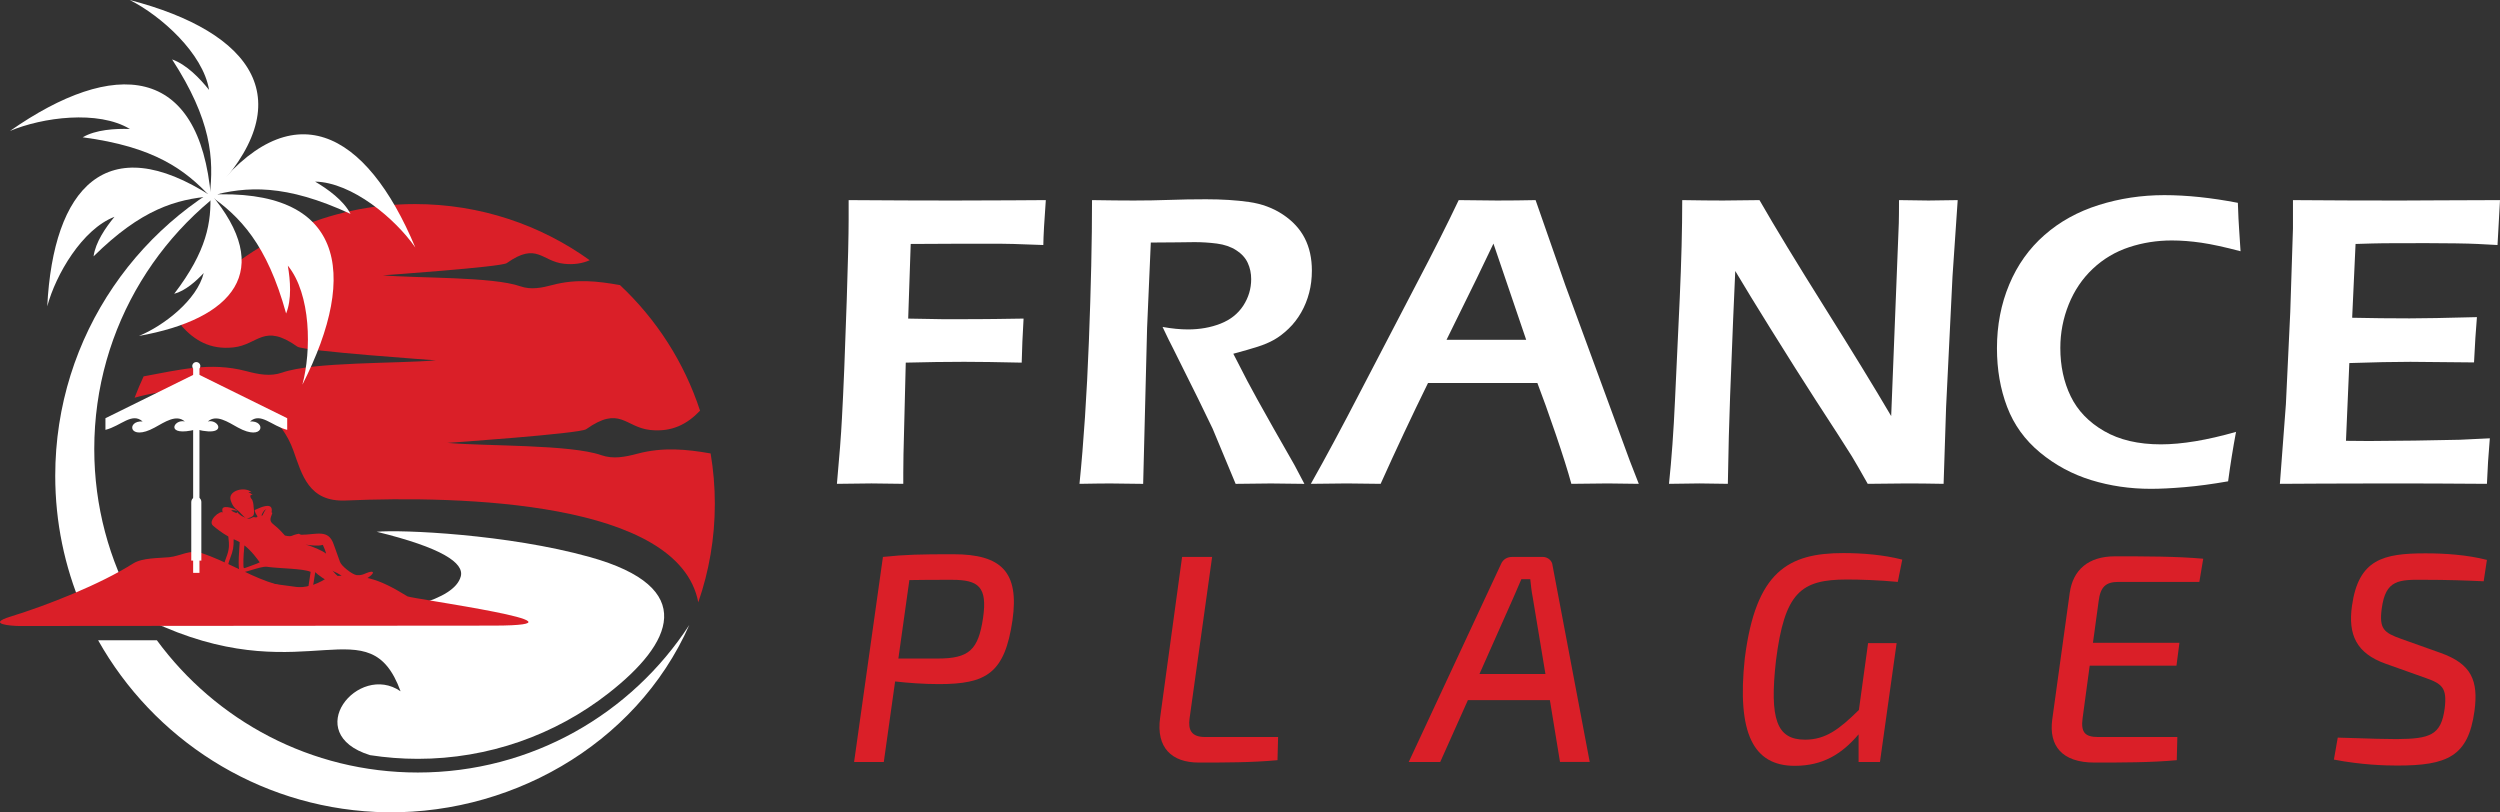 <?xml version="1.0" encoding="utf-8"?>
<!-- Generator: Adobe Illustrator 16.0.0, SVG Export Plug-In . SVG Version: 6.00 Build 0)  -->
<!DOCTYPE svg PUBLIC "-//W3C//DTD SVG 1.1//EN" "http://www.w3.org/Graphics/SVG/1.1/DTD/svg11.dtd">
<svg version="1.1" id="Calque_1" xmlns="http://www.w3.org/2000/svg" xmlns:xlink="http://www.w3.org/1999/xlink" x="0px" y="0px"
	 width="187.874px" height="61.045px" viewBox="1.294 -2.272 187.874 61.045" enable-background="new 1.294 -2.272 187.874 61.045"
	 xml:space="preserve">
<rect x="1.294" y="-2.272" width="187.874" height="61.045" fill="#333333" stroke="none"/>
<g>
	<path fill-rule="evenodd" clip-rule="evenodd" fill="#DA1F28" d="M32.482,13.064c4.898,0,9.434,1.564,13.13,4.22
		c-0.553,0.24-1.186,0.347-1.932,0.266c-1.688-0.18-2.028-1.664-4.303-0.05c-0.419,0.295-9.307,0.917-9.307,0.917
		c2.55,0.229,8.245,0.092,10.328,0.826c0.8,0.281,1.611,0.115,2.429-0.102c1.772-0.47,3.4-0.286,5.059,0.012
		c2.732,2.561,4.826,5.795,6.016,9.438c-0.951,0.997-2.099,1.625-3.744,1.449c-1.888-0.202-2.269-1.862-4.815-0.057
		c-0.468,0.333-10.416,1.028-10.416,1.028c2.855,0.256,9.229,0.104,11.56,0.924c0.895,0.314,1.803,0.129,2.717-0.114
		c1.924-0.511,3.694-0.333,5.492-0.017c0.208,1.231,0.317,2.497,0.317,3.789c0,2.589-0.439,5.08-1.244,7.397
		c-1.452-7.614-17.819-8.025-26.495-7.65c-2.789,0.12-3.281-1.936-3.93-3.744c-1.746-4.856-7.737-5.164-11.936-3.98
		c0.207-0.546,0.435-1.081,0.68-1.606c2.595-0.469,4.996-1.11,7.697-0.396c0.914,0.243,1.821,0.428,2.714,0.113
		c2.331-0.819,8.697-0.667,11.549-0.921c0,0-9.938-0.696-10.406-1.028c-2.545-1.805-2.925-0.145-4.812,0.057
		c-1.748,0.188-2.935-0.535-3.92-1.643c0.58-0.632,1.183-1.243,1.807-1.83l-0.785-0.053C20.045,15.855,25.938,13.064,32.482,13.064"
		/>
	<path fill-rule="evenodd" clip-rule="evenodd" fill="#FFFFFF" d="M24.019,26.634c0.682-2.558,0.656-6.791-1.095-8.945
		c0.19,1.108,0.303,2.539-0.129,3.598c-1.439-5.206-3.458-7.296-5.816-8.928C27.042,11.835,28.361,18.117,24.019,26.634"/>
	<path fill-rule="evenodd" clip-rule="evenodd" fill="#FFFFFF" d="M11.041-2.272c2.365,1.187,5.515,4.016,5.964,6.757
		c-0.702-0.879-1.699-1.913-2.778-2.292c2.939,4.532,3.164,7.43,2.818,10.276C24.116,5.288,20.294,0.133,11.041-2.272"/>
	<path fill-rule="evenodd" clip-rule="evenodd" fill="#FFFFFF" d="M32.504,16.327c-1.508-2.174-4.753-4.893-7.53-4.951
		c0.968,0.57,2.134,1.411,2.661,2.426c-4.901-2.269-7.801-2.083-10.571-1.34C23.176,4.45,28.818,7.506,32.504,16.327"/>
	<path fill-rule="evenodd" clip-rule="evenodd" fill="#FFFFFF" d="M2.041,7.571c2.438-1.029,6.634-1.588,9.012-0.15
		c-1.124-0.037-2.559,0.05-3.546,0.624c5.355,0.708,7.705,2.417,9.646,4.527C16.278,2.532,9.876,2.093,2.041,7.571"/>
	<path fill-rule="evenodd" clip-rule="evenodd" fill="#FFFFFF" d="M4.845,20.749c0.639-2.387,2.631-5.798,5.052-6.727
		c-0.67,0.808-1.429,1.914-1.571,2.971c3.588-3.541,6.194-4.292,8.863-4.514C9.29,7.37,5.299,11.836,4.845,20.749"/>
	<path fill-rule="evenodd" clip-rule="evenodd" fill="#FFFFFF" d="M11.735,22.974c1.844-0.754,4.372-2.695,4.867-4.727
		c-0.577,0.619-1.385,1.337-2.217,1.56c2.469-3.232,2.806-5.394,2.711-7.551C21.987,18.057,18.82,21.706,11.735,22.974"/>
	<path fill-rule="evenodd" clip-rule="evenodd" fill="#FFFFFF" d="M7.438,43.337c-1.283-3.028-1.993-6.358-1.993-9.855
		c0-10.54,6.452-19.574,15.619-23.372C13.507,14.232,8.378,22.25,8.378,31.465c0,4.313,1.124,8.363,3.092,11.872H7.438z
		 M29.521,58.745c-8.965-0.424-16.706-5.518-20.852-12.9h4.415c4.425,6.026,11.56,9.937,19.608,9.937
		c8.551,0,16.071-4.416,20.405-11.091C49.072,53.802,39.336,59.21,29.521,58.745z"/>
	<path fill-rule="evenodd" clip-rule="evenodd" fill="#FFFFFF" d="M29.604,37.69c1.857-0.171,9.836,0.179,15.999,1.894
		c8.259,2.299,6.198,6.504,1.431,10.232c-4.033,3.157-9.054,4.938-14.341,4.938c-1.212,0-2.41-0.095-3.587-0.276
		c-5.27-1.624-0.891-7.002,2.291-4.799c-2.348-6.438-6.958-0.203-17.773-4.835l-0.019-0.026h-0.04
		c-0.139-0.06-0.277-0.119-0.418-0.183c5.98,0.04,21.822,0.035,22.775-3.594C36.186,40.038,34.517,38.891,29.604,37.69"/>
	<path fill-rule="evenodd" clip-rule="evenodd" fill="#DA1F28" d="M31.911,42.543c-2.234-1.377-3.338-1.695-5.892-1.496
		c-2.983,2.212-6.176-0.616-9.56-1.752c-0.896-0.3-1.596,0.222-2.452,0.307c-0.75,0.076-2.013,0.031-2.712,0.474
		c-2.497,1.575-6.391,3.12-9.218,3.991c-1.846,0.568,0.078,0.696,0.646,0.705l35.723-0.029
		C46.761,44.712,32.196,42.718,31.911,42.543"/>
	<path fill-rule="evenodd" clip-rule="evenodd" fill="#DA1F28" d="M20.811,39.985c-0.159-0.219-0.595-0.842-1.15-1.271
		c-0.027,0.231-0.088,0.975-0.075,1.405c0.009,0.312-0.012,0.357,0.253,0.245C20.155,40.234,20.62,40.101,20.811,39.985
		 M24.983,40.724c-0.037,0.277-0.178,1.271-0.282,1.44c-0.125,0.147-5.856-0.682-6.356-0.877c-0.019-0.009-0.037-0.017-0.053-0.026
		c-0.144-0.083-0.242-0.25-0.274-0.465c-0.03-0.199,0.165-0.888,0.269-1.15c0.254-0.645,0.242-0.933,0.165-1.601
		c-0.491-0.278-0.899-0.599-1.146-0.811c-0.431-0.366,0.525-1.18,0.745-0.992c0.33,0.28,0.95,0.758,1.67,1.07
		c1.073,0.462,1.59,1.434,1.771,1.642c0.286,0.329,3.257,0.27,4.044,0.607c0.125,0.052,0.575,0.993,1.167,1.484
		c0.549,0.456,1.181,0.409,1.323,0.565c0.195,0.215,0.082,0.608-0.19,0.636C27.263,42.305,25.306,41.08,24.983,40.724z
		 M18.853,38.25c0.007,0.562-0.03,0.839-0.272,1.457c-0.09,0.228-0.282,0.88-0.257,1.049c0.023,0.152,0.086,0.268,0.175,0.318
		c0.231,0.131,5.923,0.895,5.953,0.861c0.015-0.195,0.161-0.975,0.188-1.229c-0.004-0.001-0.008-0.004-0.012-0.007
		c-0.591-0.254-2.313-0.24-3.304-0.38c-0.517-0.031-1.785,0.534-1.972,0.414c-0.246-0.153-0.043-2.013-0.046-2.26
		c-0.104-0.061-0.213-0.118-0.329-0.168C18.935,38.288,18.894,38.269,18.853,38.25z"/>
	<path fill-rule="evenodd" clip-rule="evenodd" fill="#DA1F28" d="M21.02,36.465c-0.032,0-0.06,0.001-0.084,0.005
		c0.095-0.213,0.157-0.376,0.371-0.489C21.18,36.102,21.092,36.31,21.02,36.465 M25.804,39.339c-0.244-0.212-1.06-0.572-1.541-0.681
		c0.407,0.047,0.89,0.13,1.292,0.017C25.659,38.912,25.741,39.086,25.804,39.339z M18.624,35.3c0.119,0.411,0.312,0.643,0.558,0.802
		c0.1,0.063,0.379,0.429,0.56,0.534c-0.029-0.011-0.06-0.023-0.093-0.037c-0.397-0.167-0.521-0.393-0.521-0.393
		s-0.026,0.034-0.07,0.086c-0.104-0.05-0.456-0.19-0.361-0.216c0.095-0.027,0.316,0.018,0.428,0.042
		c-0.069-0.128-1.013-0.469-1.115-0.156c-0.071,0.219,0.156,0.719,0.559,0.88l-0.026,0.023c0,0,0.345,0.515,0.67,0.53
		c0.325,0.02,0.991,0.577,1.252,0.897c0.261,0.321,0.816,0.91,0.938,0.891c0.016-0.002,0.034-0.012,0.054-0.026
		c0.784,0.906,1.867,0.228,2.103,0.476l0.059-0.193c0.654,0.427,0.958,0.589,1.727,0.621c0.221,0.354,0.927,0.515,1.434,0.813
		c0.531,0.312,1.098,1.409,1.593,0.768c0.123-0.155,0.188-0.266,0.451-0.423c0.677-0.401,0.649-0.695-0.022-0.414
		c-0.198,0.083-0.364,0.173-0.691,0.146c-0.325-0.026-1.153-0.678-1.263-0.988c-0.137-0.384-0.335-0.916-0.48-1.334
		c-0.402-1.169-1.291-0.713-2.451-0.713l-0.166-0.076c-0.606,0.103-0.457,0.268-1.047,0.132c-0.085-0.099-0.454-0.522-0.782-0.771
		c-0.273-0.206-0.342-0.339-0.282-0.58c0.019-0.075,0.049-0.158,0.09-0.258c0.034-0.083,0.042-0.11-0.029-0.128
		c0.145-0.726-0.583-0.482-1.002-0.292c-0.128,0.059-0.253,0.106-0.253,0.106c-0.038,0.063,0.022,0.168,0.065,0.265
		c0.05,0.117,0.195,0.241,0.092,0.282c-0.13,0.052-0.181-0.055-0.341,0.022c-0.16,0.076-0.195,0.121-0.416,0.054
		c0.167,0.01,0.46-0.116,0.509-0.257c0.027-0.076,0.033-0.166,0.03-0.254c-0.003-0.149-0.034-0.291-0.032-0.34
		c0.005-0.141-0.056-0.505-0.15-0.594c-0.11-0.104-0.171-0.375,0.082-0.297c-0.154-0.139-0.137-0.117-0.32-0.211
		c0.046-0.018,0.104-0.034,0.247,0.008C19.685,34.248,18.42,34.599,18.624,35.3z"/>
	<path fill-rule="evenodd" clip-rule="evenodd" fill="#FFFFFF" d="M16.283,25.43v15.348h-0.474V25.43
		c-0.042-0.052-0.066-0.118-0.066-0.19c0-0.167,0.135-0.303,0.303-0.303c0.168,0,0.304,0.136,0.304,0.303
		C16.35,25.312,16.324,25.377,16.283,25.43"/>
	<path fill-rule="evenodd" clip-rule="evenodd" fill="#FFFFFF" d="M16.046,29.997c-1.195,0.303-1.624,0.104-1.649-0.145
		c-0.027-0.251,0.362-0.559,0.786-0.45c-0.636-0.564-1.504,0.039-2.266,0.457c-1.974,1.082-2.138-0.552-0.904-0.457
		c-0.803-0.712-1.619,0.332-2.795,0.63v-0.876l6.829-3.371l6.83,3.371v0.876c-1.177-0.298-1.993-1.342-2.795-0.63
		c1.233-0.095,1.069,1.539-0.904,0.457c-0.761-0.418-1.629-1.021-2.266-0.457c0.336-0.086,0.65,0.089,0.753,0.292
		C17.816,29.997,17.493,30.361,16.046,29.997"/>
	<path fill-rule="evenodd" clip-rule="evenodd" fill="#FFFFFF" d="M16.425,35.457v4.398h-0.757v-4.376
		C15.667,34.938,16.425,34.956,16.425,35.457"/>
	<g>
		<path fill="#FFFFFF" d="M64.188,34.088c0.188-2.04,0.314-3.681,0.377-4.919c0.116-2.073,0.236-5.04,0.362-8.904
			c0.094-2.853,0.142-4.868,0.142-6.045v-1.453c2.988,0.021,5.6,0.031,7.838,0.031l4.372-0.015l2.608-0.017
			c-0.115,1.551-0.178,2.677-0.188,3.375l-2.233-0.079l-0.906-0.016H75.34h-2.374l-3.233,0.016l-0.189,5.608l2.656,0.046
			c2.021,0,3.317-0.005,3.89-0.016l2.125-0.031c-0.073,1.208-0.119,2.311-0.141,3.311c-1.811-0.041-3.252-0.062-4.325-0.062
			c-1.354,0-2.816,0.021-4.388,0.062l-0.171,6.904l-0.015,1.407v0.796l-2.392-0.03C66.658,34.058,65.792,34.066,64.188,34.088z"/>
		<path fill="#FFFFFF" d="M82.417,34.088c0.314-3.102,0.55-6.669,0.706-10.7c0.157-4.03,0.236-7.57,0.236-10.622
			c1.249,0.021,2.295,0.031,3.138,0.031c0.907,0,1.794-0.015,2.664-0.046c0.867-0.032,1.788-0.048,2.754-0.048
			c1.208,0,2.291,0.068,3.242,0.204c0.953,0.136,1.798,0.448,2.539,0.938c0.737,0.489,1.288,1.083,1.646,1.78
			c0.359,0.698,0.539,1.511,0.539,2.438c0,0.583-0.066,1.138-0.204,1.664c-0.136,0.525-0.335,1.021-0.601,1.484
			c-0.265,0.464-0.58,0.87-0.945,1.219c-0.363,0.348-0.725,0.625-1.085,0.828s-0.768,0.377-1.226,0.522
			c-0.458,0.147-1.072,0.324-1.844,0.532l1.063,2.062c0.343,0.656,0.994,1.833,1.953,3.53l1.576,2.764
			c0.086,0.148,0.335,0.619,0.75,1.422c-1.273-0.021-2.114-0.03-2.521-0.03c-0.502,0-1.384,0.009-2.646,0.03l-1.731-4.154
			c-0.301-0.635-0.664-1.385-1.091-2.25l-1.888-3.795c-0.188-0.354-0.448-0.885-0.781-1.593c0.699,0.125,1.335,0.187,1.909,0.187
			c0.895,0,1.714-0.146,2.454-0.437c0.739-0.292,1.307-0.742,1.704-1.352c0.395-0.61,0.593-1.273,0.593-1.992
			c0-0.437-0.085-0.843-0.258-1.218c-0.172-0.375-0.461-0.692-0.866-0.952c-0.406-0.261-0.892-0.428-1.452-0.501
			c-0.563-0.073-1.126-0.108-1.688-0.108c-0.313,0-0.74,0.005-1.28,0.016c-0.542,0.01-1.21,0.015-2,0.015l-0.279,6.42l-0.295,11.715
			l-2.421-0.03C84.394,34.058,83.605,34.066,82.417,34.088z"/>
		<path fill="#FFFFFF" d="M99.803,34.088c1.085-1.916,2.354-4.284,3.814-7.106l4.109-7.889c1.281-2.437,2.344-4.545,3.189-6.327
			c1.354,0.021,2.312,0.031,2.873,0.031c0.989,0,1.958-0.01,2.905-0.031l2.232,6.39l4.854,13.215l0.67,1.717l-2.339-0.03
			c-0.541,0-1.45,0.009-2.729,0.03c-0.25-0.927-0.645-2.175-1.181-3.749c-0.538-1.572-0.995-2.848-1.372-3.827h-8.22
			c-1.217,2.479-2.403,5.004-3.559,7.576l-2.547-0.03C102.025,34.058,101.125,34.066,99.803,34.088z M110,23.264h5.986l-2.46-7.23
			l-1.263,2.629L110,23.264z"/>
		<path fill="#FFFFFF" d="M126.718,34.088c0.195-1.863,0.348-3.957,0.451-6.278l0.356-7.655c0.124-2.77,0.188-5.233,0.188-7.389
			c1.207,0.021,2.232,0.031,3.074,0.031c0.625,0,1.535-0.01,2.731-0.031c1.178,2.052,2.805,4.728,4.878,8.03
			c2.073,3.301,3.748,6.034,5.02,8.199l0.572-14.495c0.01-0.344,0.016-0.921,0.016-1.734c0.979,0.021,1.72,0.031,2.22,0.031
			c0.199,0,0.929-0.01,2.19-0.031l-0.39,5.733l-0.481,9.81l-0.188,5.779c-1.081-0.021-2.004-0.03-2.765-0.03
			c-0.603,0-1.584,0.009-2.937,0.03c-0.521-0.927-0.917-1.613-1.188-2.061c-0.427-0.688-1.338-2.104-2.735-4.249
			c-0.914-1.416-2.063-3.229-3.436-5.437c-1.012-1.624-1.876-3.04-2.596-4.249c-0.082,1.688-0.211,4.817-0.387,9.388
			c-0.072,1.864-0.129,4.067-0.17,6.607c-0.98-0.021-1.69-0.03-2.128-0.03C128.671,34.058,127.905,34.066,126.718,34.088z"/>
		<path fill="#FFFFFF" d="M169.331,30.183c-0.229,1.218-0.428,2.458-0.595,3.716c-1.188,0.208-2.275,0.355-3.265,0.438
			c-0.989,0.085-1.837,0.126-2.545,0.126c-1.563,0-3.055-0.218-4.476-0.655c-1.422-0.438-2.703-1.127-3.844-2.07
			c-1.14-0.942-1.965-2.085-2.476-3.428s-0.765-2.812-0.765-4.405c0-1.729,0.307-3.327,0.922-4.795
			c0.612-1.468,1.496-2.708,2.648-3.718c1.149-1.01,2.512-1.762,4.084-2.257c1.572-0.494,3.213-0.742,4.92-0.742
			c1.688,0,3.53,0.193,5.53,0.578c0.032,0.927,0.062,1.583,0.093,1.968l0.109,1.671c-1.177-0.312-2.156-0.525-2.937-0.64
			c-0.781-0.114-1.525-0.171-2.234-0.171c-1.114,0-2.185,0.169-3.209,0.508c-1.026,0.339-1.933,0.877-2.719,1.616
			s-1.39,1.632-1.813,2.679c-0.421,1.046-0.632,2.137-0.632,3.272c0,1.354,0.26,2.567,0.782,3.64
			c0.52,1.072,1.356,1.942,2.506,2.608c1.15,0.667,2.576,1,4.273,1C165.264,31.12,167.144,30.808,169.331,30.183z"/>
		<path fill="#FFFFFF" d="M172.626,34.088l0.452-5.982l0.328-6.92l0.203-6.294v-2.125c2.572,0.021,5.253,0.031,8.045,0.031
			l2.999-0.015l4.515-0.017l-0.187,3.375l-1.485-0.079c-0.406-0.021-0.968-0.036-1.688-0.046c-0.717-0.011-1.451-0.016-2.201-0.016
			c-1.624,0-2.674,0.003-3.147,0.008c-0.474,0.004-1.188,0.023-2.147,0.054l-0.255,5.545c1.427,0.031,2.865,0.047,4.313,0.047
			c0.999,0,2.688-0.031,5.063-0.094c-0.083,0.947-0.154,2.083-0.218,3.404c-2.78-0.03-4.373-0.045-4.779-0.045
			c-1.229,0-2.758,0.031-4.592,0.093l-0.252,5.843l1.718,0.015c0.498,0,1.645-0.01,3.437-0.031l3.389-0.063l2.267-0.109
			c-0.104,1.209-0.178,2.349-0.218,3.421c-2.708-0.021-5.151-0.03-7.327-0.03l-5.139,0.013L172.626,34.088z"/>
	</g>
	<g>
		<path fill="#DA1F28" d="M77.382,44.336c-0.58,3.998-1.965,4.802-5.538,4.802c-1.139,0-2.324-0.09-3.283-0.199l-0.85,6.051h-2.232
			l2.167-15.409c1.696-0.18,2.835-0.202,5.292-0.202C76.557,39.378,77.897,40.72,77.382,44.336z M72.85,41.301
			c-1.25,0-2.345,0-3.217,0.02l-0.827,5.896h2.949c2.367,0,3.059-0.643,3.416-3.059C75.507,41.835,74.837,41.301,72.85,41.301z"/>
		<path fill="#DA1F28" d="M90.688,51.729c-0.112,0.849,0.133,1.385,1.16,1.385h5.494l-0.045,1.742
			c-1.921,0.178-3.997,0.178-5.919,0.178c-2.031,0-3.215-1.116-2.902-3.371l1.651-12.082h2.257L90.688,51.729z"/>
		<path fill="#DA1F28" d="M111.604,50.346l-2.077,4.644h-2.367l6.924-14.851c0.156-0.38,0.469-0.559,0.871-0.559h2.278
			c0.38,0,0.714,0.29,0.735,0.646l2.793,14.763h-2.234l-0.759-4.644H111.604z M116.474,42.594c-0.089-0.447-0.134-0.89-0.181-1.339
			h-0.669l-0.579,1.339l-2.57,5.784h4.958L116.474,42.594z"/>
		<path fill="#DA1F28" d="M134.757,47.373c-0.491,4.4,0.045,5.941,2.188,5.941c1.542,0,2.567-0.779,4.044-2.232l0.69-5.024h2.145
			l-1.252,8.932h-1.606v-2.077c-1.272,1.497-2.702,2.366-4.802,2.366c-3.104,0-4.355-2.435-3.75-8.082
			c0.824-6.522,3.257-7.906,7.412-7.906c1.43,0,3.038,0.133,4.422,0.491l-0.336,1.676c-1.405-0.137-2.88-0.18-3.818-0.18
			C136.61,41.277,135.405,42.26,134.757,47.373z"/>
		<path fill="#DA1F28" d="M160.499,41.457c-0.96,0-1.362,0.378-1.494,1.451l-0.426,3.124h6.498l-0.223,1.722h-6.521l-0.536,3.975
			c-0.133,1.026,0.18,1.385,1.163,1.385h5.96l-0.043,1.742c-1.92,0.178-4.176,0.178-6.186,0.178c-2.436,0-3.44-1.251-3.172-3.236
			l1.317-9.537c0.247-1.697,1.385-2.725,3.395-2.725c2.255,0,4.623,0,6.634,0.18l-0.291,1.742H160.499z"/>
		<path fill="#DA1F28" d="M188.185,39.804l-0.244,1.607c-1.385-0.068-2.882-0.11-4.378-0.11c-2.011-0.023-2.992-0.023-3.283,2.165
			c-0.201,1.52,0.155,1.809,1.475,2.277l2.946,1.05c2.323,0.826,2.858,2.077,2.547,4.377c-0.469,3.419-2.055,4.089-5.806,4.089
			c-0.916,0-2.658-0.046-4.756-0.447l0.289-1.653c2.791,0.089,3.617,0.112,4.443,0.112c2.502-0.023,3.329-0.29,3.596-2.324
			c0.179-1.516-0.179-1.83-1.451-2.276l-3.015-1.073c-2.166-0.781-2.814-2.165-2.502-4.354c0.492-3.484,2.346-3.932,5.517-3.932
			C185.059,39.312,186.688,39.423,188.185,39.804z"/>
	</g>
</g>
</svg>
